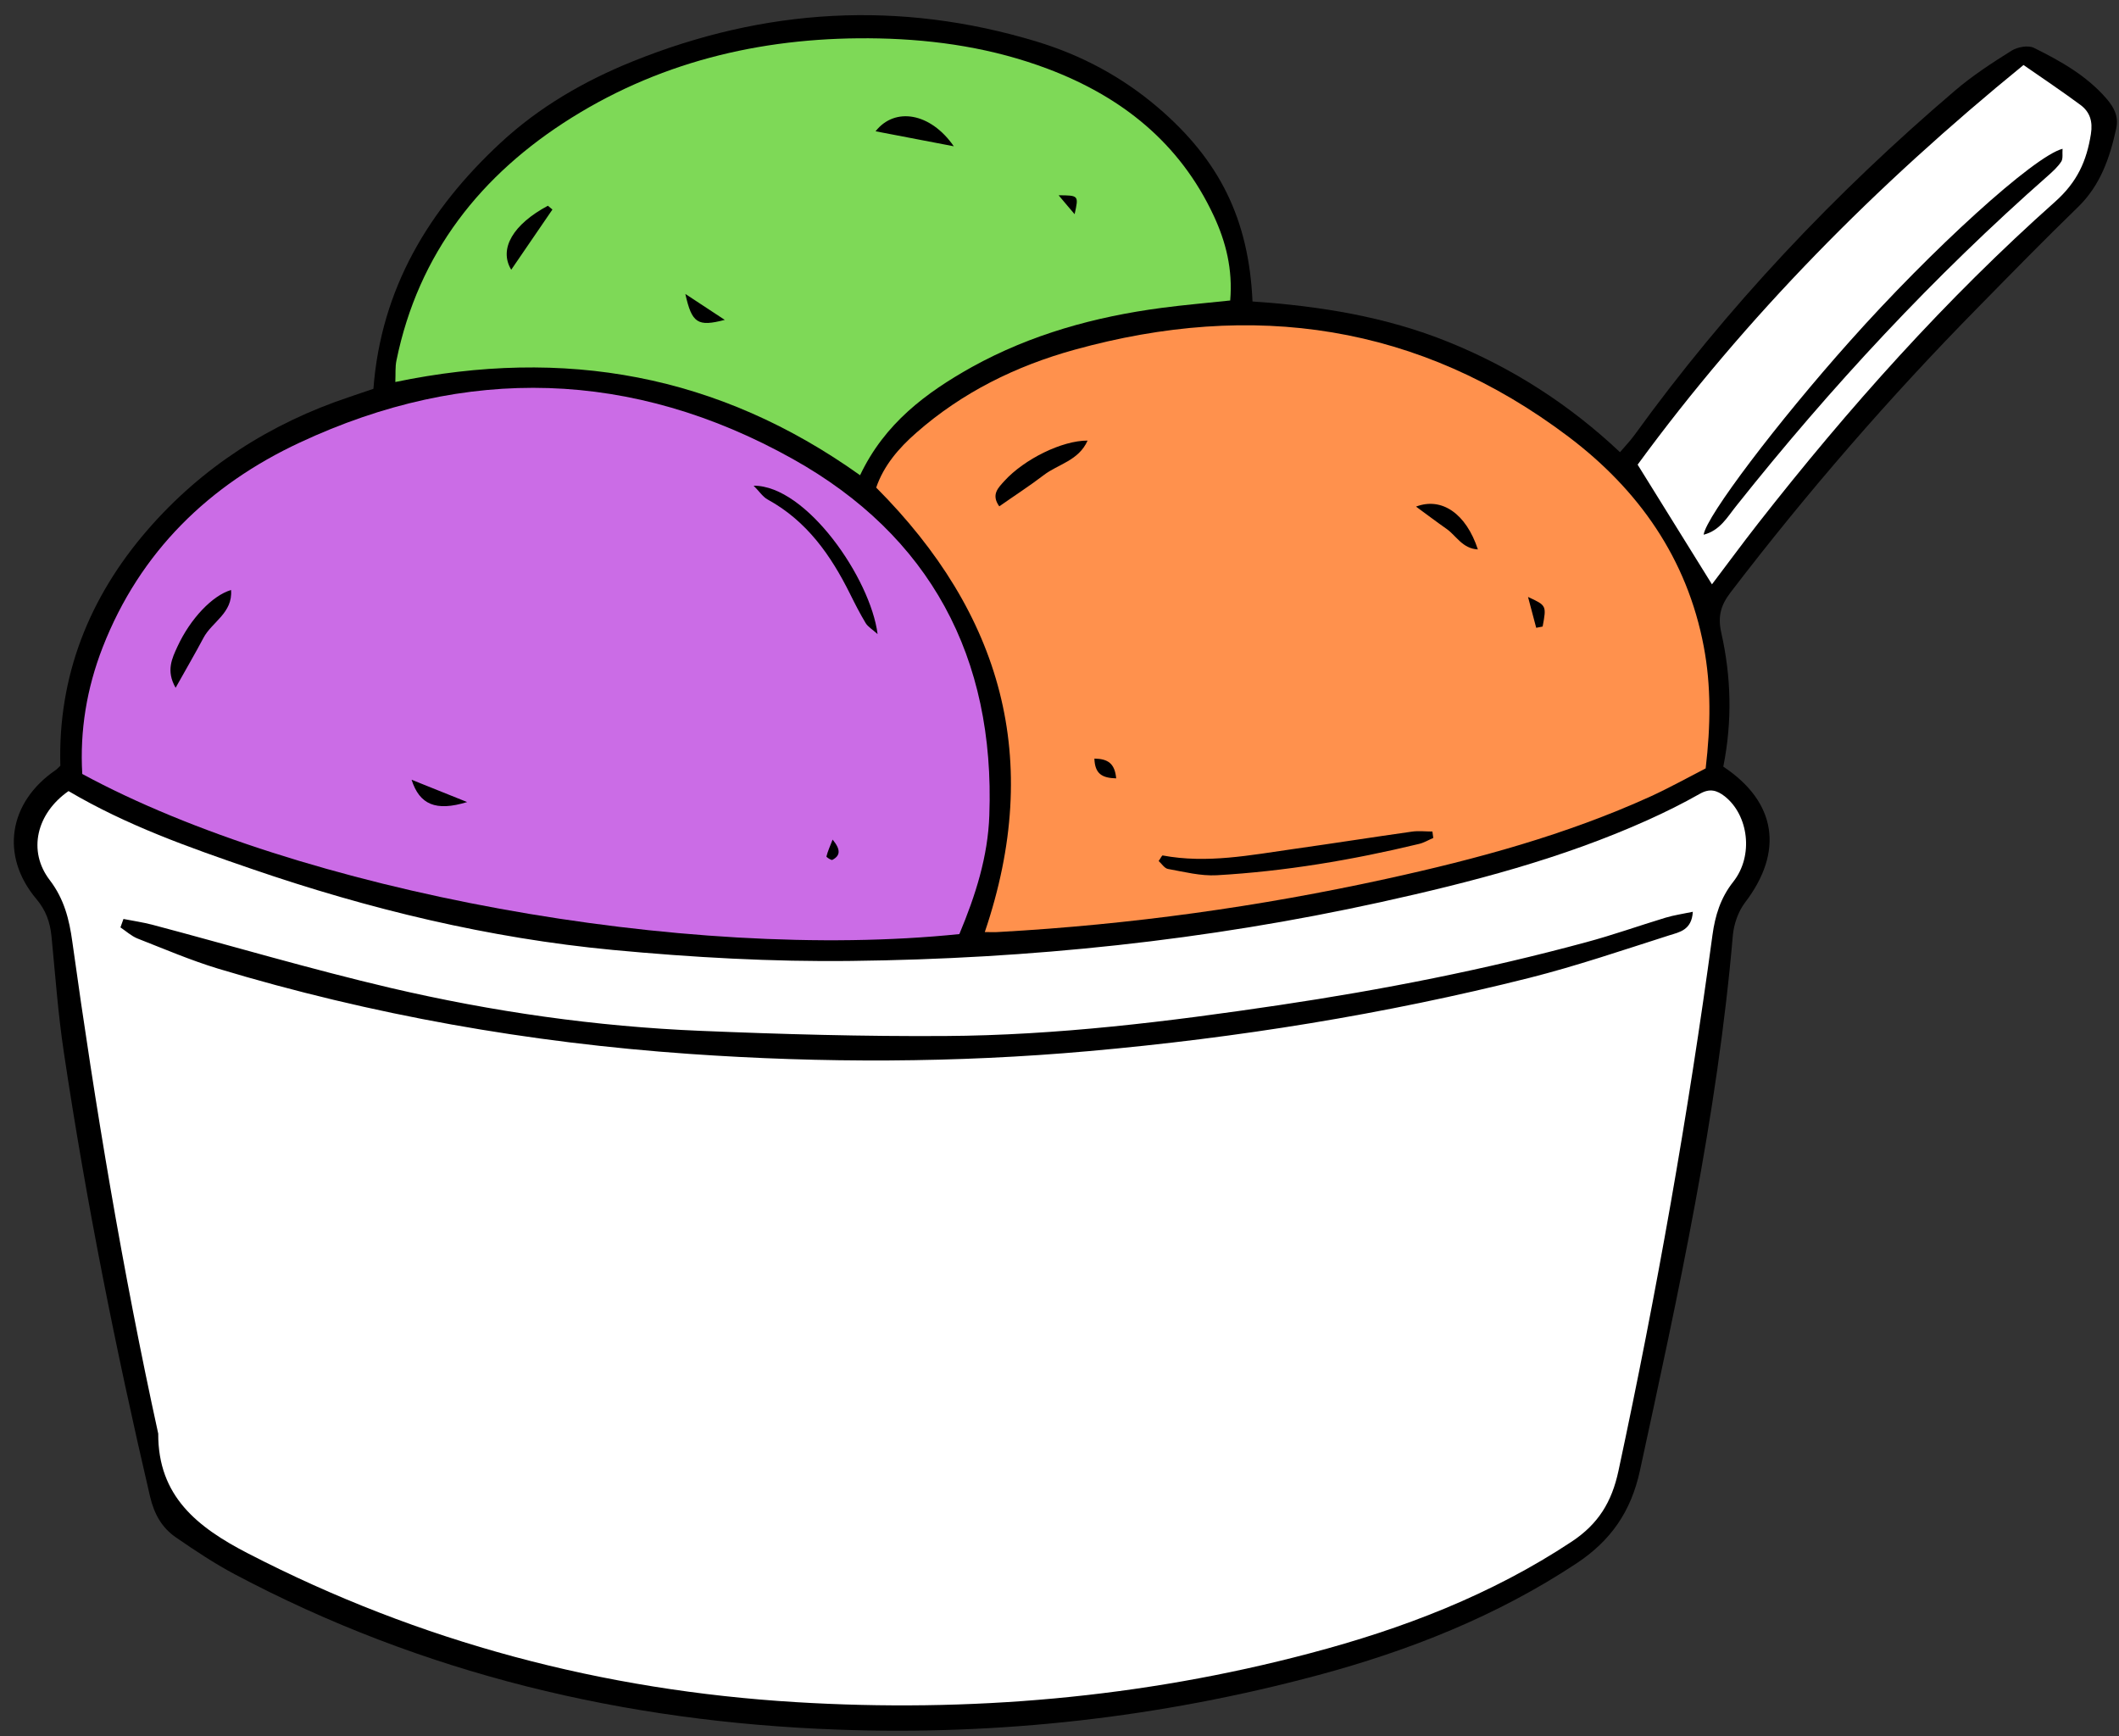 <?xml version="1.0" encoding="UTF-8" standalone="no"?><svg xmlns="http://www.w3.org/2000/svg" xmlns:xlink="http://www.w3.org/1999/xlink" fill="#000000" height="137.8" preserveAspectRatio="xMidYMid meet" version="1" viewBox="-1.1 -1.2 168.2 137.8" width="168.2" zoomAndPan="magnify"><rect x="-1.1" y="-1.2" width="168.2" height="137.8" fill="#333333" stroke="none"/><g id="change1_1"><path d="M166.88,9c-0.51,2.32-1.25,4.5-3.03,6.23c-2.69,2.61-5.31,5.29-7.94,7.97c-7.02,7.13-13.57,14.68-19.65,22.63 c-0.77,1.01-1.02,1.89-0.73,3.19c0.78,3.46,0.89,6.98,0.16,10.63c4.25,2.82,4.8,6.76,1.73,10.78c-0.54,0.71-0.89,1.71-0.97,2.6 c-1.24,14.39-4.33,28.44-7.38,42.51c-0.71,3.25-2.31,5.55-5.05,7.36c-6.33,4.18-13.26,6.92-20.53,8.87 c-12.51,3.35-25.25,4.79-38.18,4.31c-16.81-0.62-32.84-4.4-47.78-12.33c-1.62-0.86-3.15-1.88-4.66-2.92 c-1.12-0.77-1.73-1.85-2.06-3.25c-2.72-11.66-5.07-23.4-6.84-35.24c-0.46-3.05-0.68-6.13-0.98-9.2c-0.11-1.13-0.44-2.08-1.2-2.98 c-2.89-3.43-2.22-7.68,1.53-10.24c0.12-0.08,0.21-0.2,0.37-0.34c-0.2-7.13,2.29-13.38,6.93-18.73c4.32-4.98,9.74-8.45,16.01-10.54 c0.62-0.21,1.24-0.42,1.91-0.65c0.61-7.97,4.41-14.25,10.09-19.52c3.05-2.83,6.6-4.89,10.45-6.45C59.59-0.56,70.3-1.2,81.19,2.1 c3.56,1.08,6.77,2.8,9.61,5.22c4.91,4.19,7.23,8.89,7.52,15.41c5.33,0.36,10.59,1.2,15.59,3.23c5.02,2.04,9.52,4.91,13.58,8.73 c0.4-0.47,0.79-0.87,1.12-1.32C135.96,23.2,144.53,14.14,154.07,6c1.39-1.19,2.94-2.2,4.49-3.17c0.47-0.3,1.33-0.46,1.79-0.23 c2.1,1.04,4.16,2.19,5.74,4.01C166.7,7.31,167.09,8.03,166.88,9z"/></g><g id="change2_1"><path d="M75.05,72.94c-21.7,2.24-52.43-3.38-69.62-12.71c-0.2-3.43,0.35-6.79,1.62-10.05 c2.96-7.59,8.45-12.9,15.66-16.26c13.19-6.16,26.42-5.79,39.12,1.31c10.9,6.09,16.06,15.74,15.6,28.28 C77.32,66.78,76.34,69.86,75.05,72.94z M58.72,37.35c0.46,0.46,0.73,0.89,1.12,1.1c3.1,1.7,5.01,4.42,6.53,7.48 c0.39,0.79,0.79,1.57,1.24,2.32c0.18,0.3,0.52,0.49,0.95,0.88C68,44.71,62.91,37.33,58.72,37.35z M12.84,53.39 c0.83-1.49,1.55-2.71,2.21-3.96c0.66-1.26,2.34-1.97,2.19-3.8c-1.49,0.44-3.23,2.28-4.25,4.48C12.56,51.05,12.06,52.04,12.84,53.39z M35.98,62.46c-1.42-0.57-2.84-1.14-4.41-1.77C32.2,62.65,33.48,63.23,35.98,62.46z M64.99,65.44c-0.22,0.56-0.39,0.94-0.49,1.34 c-0.01,0.05,0.38,0.32,0.47,0.27C65.6,66.72,65.66,66.25,64.99,65.44z" fill="#cb6ce6"/></g><g id="change3_1"><path d="M77.07,72.78c4.66-13.73,1.34-25.28-8.62-35.28c0.6-1.75,1.79-3.13,3.17-4.34c3.65-3.21,7.91-5.31,12.57-6.6 c14.16-3.92,27.36-2.05,39.22,6.91c5.56,4.2,9.41,9.66,10.73,16.65c0.59,3.12,0.55,6.28,0.15,9.67c-1.38,0.71-2.84,1.52-4.36,2.22 c-6.71,3.05-13.79,4.97-20.96,6.54c-10.12,2.22-20.36,3.64-30.72,4.22C77.89,72.8,77.53,72.78,77.07,72.78z M112.67,65.31 c-0.02-0.17-0.04-0.34-0.07-0.51c-0.55,0-1.1-0.07-1.64,0.01c-3.11,0.44-6.22,0.93-9.34,1.37c-3.46,0.49-6.91,1.18-10.43,0.52 c-0.06-0.01-0.16,0.22-0.32,0.44c0.24,0.21,0.46,0.58,0.74,0.63c1.28,0.23,2.59,0.57,3.87,0.5c5.42-0.31,10.76-1.21,16.03-2.48 C111.92,65.7,112.29,65.47,112.67,65.31z M78.22,38.99c1.18-0.83,2.39-1.61,3.53-2.48c1.13-0.87,2.77-1.14,3.48-2.74 c-2.02-0.01-5.02,1.47-6.6,3.2C78.16,37.5,77.54,38.04,78.22,38.99z M111.3,39.01c0.86,0.63,1.64,1.22,2.44,1.78 c0.76,0.54,1.24,1.55,2.47,1.62C115.28,39.57,113.34,38.23,111.3,39.01z M120.84,48.63c0.17-0.03,0.34-0.07,0.51-0.1 c0.31-1.67,0.31-1.67-1.16-2.35C120.45,47.15,120.64,47.89,120.84,48.63z M87.5,60.58c-0.11-1.19-0.66-1.55-1.73-1.57 C85.81,60.24,86.4,60.55,87.5,60.58z" fill="#ff914d"/></g><g id="change4_1"><path d="M67.17,36.52c-11.26-8.03-23.48-10.18-36.89-7.4c0.03-0.63-0.02-1.19,0.09-1.71 c1.74-8.51,6.71-14.77,13.91-19.27c7.43-4.64,15.68-6.47,24.4-6.29c4.59,0.1,9.08,0.79,13.38,2.41c5.86,2.21,10.48,5.87,13.18,11.66 c0.97,2.08,1.52,4.26,1.31,6.73c-1.85,0.2-3.66,0.35-5.46,0.59c-5.28,0.7-10.36,2.1-15.04,4.69C72.4,29.97,69.12,32.41,67.17,36.52z M68.4,9.22c2.11,0.4,4.1,0.78,6.21,1.19C72.76,7.74,69.93,7.27,68.4,9.22z M42.75,15.43c-0.12-0.1-0.24-0.2-0.36-0.3 c-2.75,1.47-3.92,3.41-2.91,5.08C40.6,18.58,41.67,17.01,42.75,15.43z M53.3,22.13c0.52,2.33,0.98,2.62,3.13,2.06 C55.39,23.5,54.53,22.94,53.3,22.13z M84.2,15.8c0.33-1.49,0.33-1.49-1.27-1.5C83.43,14.89,83.81,15.35,84.2,15.8z" fill="#7ed957"/></g><g id="change5_1"><path d="M4.34,61.59c4.65,2.74,9.57,4.47,14.49,6.16c9.33,3.21,18.9,5.52,28.73,6.45 c6.28,0.59,12.62,0.95,18.93,0.87c14.13-0.16,28.15-1.62,41.98-4.66c7.25-1.6,14.42-3.46,21.22-6.52c1.4-0.63,2.79-1.32,4.13-2.08 c0.78-0.45,1.35-0.3,1.99,0.2c1.87,1.48,2.32,4.69,0.67,6.78c-1.02,1.29-1.44,2.7-1.65,4.23c-1.93,14.27-4.44,28.44-7.46,42.52 c-0.53,2.48-1.6,4.22-3.71,5.62c-6.39,4.23-13.42,6.92-20.77,8.86c-13.4,3.55-27.06,4.72-40.85,3.88 c-15.27-0.93-29.8-4.75-43.45-11.8c-4.03-2.08-7.15-4.54-7.13-9.51c-2.83-12.92-5-25.96-6.82-39.05c-0.24-1.75-0.64-3.37-1.78-4.87 C1.07,66.35,1.8,63.36,4.34,61.59z M8.7,71.74c-0.08,0.22-0.16,0.45-0.24,0.67c0.45,0.3,0.86,0.68,1.35,0.88 c2.12,0.83,4.22,1.73,6.39,2.39c12.21,3.68,24.68,5.88,37.41,6.77c10.59,0.74,21.16,0.72,31.72-0.22 c11.79-1.05,23.46-2.92,34.95-5.81c3.76-0.95,7.45-2.21,11.15-3.39c0.76-0.24,1.76-0.4,1.84-1.86c-0.81,0.17-1.51,0.27-2.17,0.47 c-2.11,0.64-4.18,1.38-6.31,1.95c-8.01,2.17-16.15,3.77-24.36,4.99c-8.8,1.31-17.63,2.4-26.53,2.45 c-6.46,0.04-12.93-0.14-19.39-0.41c-8.31-0.34-16.53-1.52-24.62-3.41c-6.35-1.49-12.62-3.35-18.93-5.02 C10.22,72,9.46,71.89,8.7,71.74z M159.52,3.96c1.54,1.07,3.05,2.08,4.51,3.16c0.76,0.56,1,1.31,0.84,2.32 c-0.34,2.14-1.08,3.8-2.84,5.37c-8.69,7.73-16.42,16.39-23.58,25.54c-1.26,1.61-2.46,3.25-3.66,4.83c-1.98-3.18-3.89-6.26-5.9-9.5 C137.49,23.93,147.78,13.53,159.52,3.96z M134.13,41.24c1.3-0.33,1.88-1.4,2.57-2.26c7.51-9.45,15.7-18.26,24.77-26.24 c0.38-0.34,0.78-0.7,1.05-1.12c0.15-0.24,0.07-0.64,0.1-1.01c-2.26,0.58-10.41,8-16.91,15.3C140.05,32.25,134.33,39.78,134.13,41.24 z" fill="#ffffff"/></g></svg>